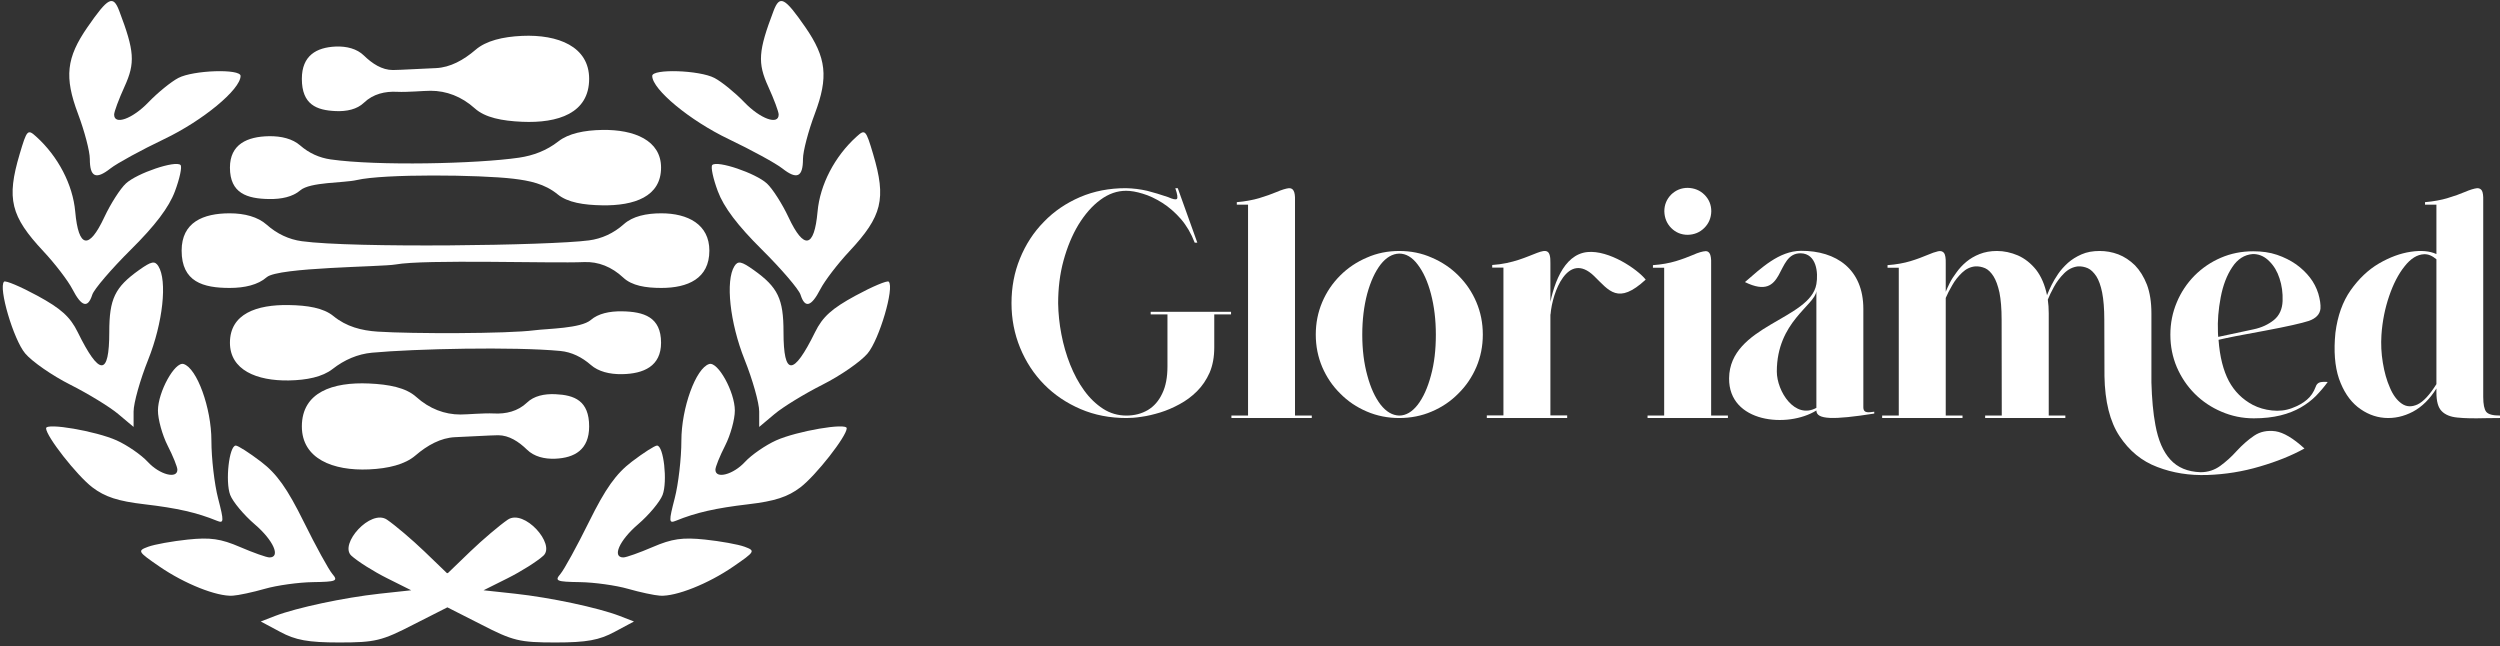 <?xml version="1.0" encoding="UTF-8"?> <svg xmlns="http://www.w3.org/2000/svg" width="596" height="154" viewBox="0 0 596 154" fill="none"><rect x="0" y="0" width="596" height="154" fill="#333333" stroke="none"/><path d="M124.462 8.553C119.838 8.759 115.88 9.716 113.382 11.865C110.501 14.34 107.313 16.082 103.943 16.235C94.246 16.685 94.869 16.694 93.662 16.694C91.064 16.694 88.742 15.172 86.751 13.234C85.105 11.631 82.668 10.985 80.003 11.099C75.47 11.305 71.962 13.22 71.962 18.791C71.962 24.941 75.47 26.281 80.003 26.482C82.678 26.602 85.119 26.066 86.766 24.486C88.967 22.381 91.815 21.734 94.692 21.888C97.089 22.012 100.885 21.639 102.656 21.639C106.394 21.639 110.027 22.988 113.186 25.831C115.665 28.062 119.704 28.823 124.462 29.033C133.029 29.412 140.453 26.999 140.453 18.791C140.453 11.085 133.029 8.17 124.462 8.553Z" fill="white"></path><path d="M87.953 111.905C92.576 111.699 96.534 110.737 99.033 108.593C101.914 106.119 105.102 104.376 108.471 104.223C118.163 103.773 117.546 103.759 118.752 103.759C121.351 103.759 123.672 105.286 125.663 107.224C127.31 108.828 129.746 109.474 132.407 109.354C136.945 109.153 140.453 107.239 140.453 101.663C140.453 95.517 136.945 94.177 132.407 93.976C129.736 93.856 127.295 94.392 125.649 95.967C123.447 98.073 120.599 98.724 117.723 98.571C115.325 98.446 111.53 98.82 109.759 98.82C106.021 98.82 102.388 97.47 99.229 94.627C96.75 92.396 92.705 91.635 87.953 91.425C79.385 91.047 71.962 93.459 71.962 101.663C71.962 109.373 79.385 112.283 87.953 111.905Z" fill="white"></path><path d="M143.564 30.976C139.285 31.047 135.537 31.813 133.125 33.699C130.306 35.905 127.104 37.097 123.73 37.59C113.659 39.055 89.944 39.586 78.844 38.007C76.164 37.624 73.685 36.532 71.55 34.661C69.765 33.101 67.089 32.421 64.117 32.469C58.933 32.56 54.817 34.388 54.817 39.959C54.817 46.11 58.933 47.364 64.117 47.45C67.099 47.502 69.784 46.928 71.569 45.392C73.924 43.358 81.936 43.645 85.023 42.927C91.571 41.405 114.406 41.654 122.413 42.611C126.19 43.066 129.842 43.788 132.934 46.325C135.327 48.292 139.16 48.876 143.564 48.948C151.222 49.077 157.597 46.875 157.597 39.959C157.597 33.469 151.222 30.846 143.564 30.976Z" fill="white"></path><path d="M68.851 90.698C73.129 90.626 76.877 89.86 79.289 87.97C82.104 85.768 85.287 84.399 88.685 84.083C98.865 83.14 122.571 82.624 133.57 83.667C136.265 83.921 138.73 85.141 140.864 87.008C142.65 88.573 145.325 89.252 148.297 89.2C153.481 89.114 157.597 87.285 157.597 81.709C157.597 75.564 153.481 74.305 148.297 74.219C145.316 74.171 142.63 74.745 140.845 76.282C138.49 78.311 130.536 78.335 127.391 78.742C121.064 79.57 98.209 79.599 90.001 79.058C86.206 78.809 82.573 77.885 79.476 75.344C77.083 73.381 73.254 72.797 68.851 72.725C61.188 72.596 54.817 74.798 54.817 81.709C54.817 88.2 61.188 90.827 68.851 90.698Z" fill="white"></path><path d="M157.659 50.854C154.045 50.854 150.834 51.562 148.742 53.429C146.277 55.63 143.444 56.908 140.405 57.31C131.028 58.55 84.075 59.172 71.937 57.502C68.893 57.085 66.046 55.764 63.566 53.558C61.48 51.706 58.316 50.854 54.755 50.854C48.427 50.854 43.301 52.988 43.301 59.751C43.301 67.204 48.427 68.644 54.755 68.644C58.325 68.644 61.499 67.917 63.585 66.088C66.318 63.695 90.996 63.647 94.313 63.049C101.263 61.786 131.751 62.819 139.213 62.48C142.645 62.326 145.866 63.638 148.58 66.179C150.657 68.123 153.94 68.644 157.659 68.644C163.982 68.644 169.113 66.414 169.113 59.751C169.113 53.491 163.982 50.854 157.659 50.854Z" fill="white"></path><path d="M147.685 146.825C142.559 144.872 131.335 142.474 122.796 141.536L115.277 140.722L121.049 137.836C124.223 136.252 128.042 133.849 129.55 132.471C132.517 129.743 124.955 121.247 121.049 123.889C119.096 125.229 115.114 128.603 112.142 131.451L106.738 136.659L106.657 136.577L106.576 136.659L101.167 131.451C98.195 128.603 94.213 125.229 92.26 123.889C88.354 121.247 80.792 129.743 83.76 132.471C85.267 133.849 89.087 136.252 92.26 137.836L98.032 140.722L90.513 141.536C81.974 142.474 70.751 144.872 65.624 146.825L62.169 148.165L66.807 150.644C70.425 152.597 73.436 153.166 80.835 153.166C89.455 153.166 91.001 152.798 98.645 148.854L106.657 144.79L114.664 148.854C122.308 152.798 123.854 153.166 132.474 153.166C139.878 153.166 142.884 152.597 146.502 150.644L151.14 148.165L147.685 146.825ZM26.325 40.163C22.85 42.896 21.414 42.231 21.414 37.88C21.414 36.085 20.146 31.242 18.595 27.125C15.302 18.381 15.809 13.757 20.868 6.458C25.808 -0.673 26.956 -1.257 28.431 2.615C32.073 12.197 32.269 14.988 29.689 20.65C28.325 23.641 27.21 26.642 27.21 27.317C27.21 29.916 31.57 28.351 35.385 24.383C37.582 22.095 40.789 19.487 42.512 18.587C46.078 16.715 57.354 16.352 57.354 18.099C57.354 21.32 48.351 28.762 39.137 33.161C33.667 35.774 27.904 38.923 26.325 40.163ZM22.003 70.249C20.945 73.576 19.447 73.159 17.259 68.933C16.221 66.918 13.105 62.85 10.334 59.892C2.527 51.545 1.518 47.41 4.681 36.755C6.419 30.902 6.591 30.72 8.649 32.587C13.866 37.306 17.36 44.031 17.934 50.454C18.715 59.155 21.189 59.634 24.86 51.799C26.353 48.601 28.67 44.978 30.005 43.748C32.676 41.278 41.866 38.172 43.038 39.34C43.445 39.747 42.842 42.571 41.703 45.61C40.277 49.429 37.017 53.742 31.188 59.523C26.545 64.133 22.409 68.962 22.003 70.249ZM31.848 98.106V101.781L28.191 98.709C26.181 97.014 21.036 93.87 16.757 91.711C12.478 89.557 7.639 86.207 6.007 84.264C3.212 80.947 -0.435 68.55 0.967 67.148C1.312 66.808 4.877 68.311 8.893 70.489C14.536 73.552 16.723 75.524 18.518 79.166C23.716 89.734 26.052 89.73 26.052 79.162C26.052 71.25 27.378 68.488 33.15 64.377C36.093 62.28 36.907 62.118 37.749 63.444C39.932 66.894 38.836 76.974 35.328 85.743C33.413 90.519 31.848 96.081 31.848 98.106ZM51.989 118.792C53.429 124.348 53.4 124.837 51.697 124.143C46.949 122.204 42.229 121.127 34.447 120.218C28.134 119.481 25.018 118.466 22.012 116.174C18.322 113.354 10.985 103.993 10.985 102.097C10.985 100.733 22.878 102.777 27.794 104.983C30.345 106.132 33.696 108.444 35.241 110.124C38.037 113.163 42.287 114.278 42.287 111.976C42.287 111.315 41.243 108.726 39.965 106.228C38.692 103.725 37.649 99.963 37.654 97.866C37.658 93.453 41.688 86.145 43.77 86.781C46.949 87.753 50.399 97.268 50.399 105.06C50.399 109.248 51.117 115.427 51.989 118.792ZM63.155 140.368C60.283 141.191 56.827 141.928 55.473 142.014C51.697 142.244 44.005 139.186 38.017 135.065C32.8 131.475 32.709 131.312 35.337 130.341C36.835 129.786 41.081 129.02 44.771 128.632C50.136 128.072 52.625 128.426 57.239 130.413C60.407 131.777 63.557 132.892 64.236 132.892C66.993 132.892 65.184 128.809 60.738 125.004C58.139 122.779 55.502 119.62 54.879 117.992C53.664 114.785 54.626 106.223 56.21 106.223C56.741 106.223 59.431 107.946 62.193 110.047C65.993 112.938 68.477 116.432 72.426 124.42C75.297 130.226 78.361 135.811 79.237 136.831C80.663 138.501 80.194 138.698 74.599 138.779C71.172 138.832 66.022 139.545 63.15 140.368H63.155ZM186.515 40.163C184.941 38.923 179.173 35.774 173.708 33.161C164.489 28.762 155.491 21.32 155.491 18.099C155.491 16.352 166.763 16.715 170.328 18.587C172.051 19.487 175.258 22.095 177.455 24.383C181.27 28.351 185.635 29.916 185.635 27.317C185.635 26.642 184.515 23.641 183.151 20.65C180.571 14.988 180.767 12.197 184.409 2.615C185.884 -1.257 187.032 -0.673 191.977 6.458C197.031 13.757 197.538 18.381 194.25 27.125C192.699 31.242 191.431 36.085 191.431 37.88C191.431 42.231 189.99 42.896 186.515 40.163ZM190.842 70.249C190.431 68.962 186.295 64.133 181.653 59.523C175.823 53.742 172.568 49.429 171.137 45.61C169.998 42.571 169.4 39.747 169.807 39.34C170.974 38.172 180.164 41.278 182.835 43.748C184.17 44.978 186.487 48.601 187.985 51.799C191.656 59.634 194.126 59.155 194.906 50.454C195.48 44.031 198.974 37.306 204.191 32.587C206.249 30.72 206.421 30.902 208.159 36.755C211.327 47.41 210.313 51.545 202.506 59.892C199.735 62.85 196.619 66.918 195.581 68.933C193.393 73.159 191.895 73.576 190.842 70.249ZM180.992 98.106C180.992 96.081 179.427 90.519 177.513 85.743C174.004 76.974 172.908 66.894 175.091 63.444C175.933 62.118 176.747 62.28 179.69 64.377C185.463 68.488 186.788 71.25 186.788 79.162C186.788 89.73 189.124 89.734 194.322 79.166C196.117 75.524 198.304 73.552 203.947 70.489C207.963 68.311 211.528 66.808 211.873 67.148C213.275 68.55 209.628 80.947 206.833 84.264C205.201 86.207 200.362 89.557 196.083 91.711C191.804 93.87 186.659 97.014 184.649 98.709L180.992 101.781V98.106ZM160.852 118.792C161.727 115.427 162.441 109.248 162.441 105.06C162.441 97.268 165.891 87.753 169.07 86.781C171.152 86.145 175.182 93.453 175.186 97.866C175.191 99.963 174.148 103.725 172.875 106.228C171.597 108.726 170.553 111.315 170.553 111.976C170.553 114.278 174.804 113.163 177.599 110.124C179.145 108.444 182.495 106.132 185.046 104.983C189.962 102.777 201.86 100.733 201.86 102.097C201.86 103.993 194.518 113.354 190.828 116.174C187.822 118.466 184.706 119.481 178.393 120.218C170.611 121.127 165.892 122.204 161.144 124.143C159.44 124.837 159.411 124.348 160.852 118.792ZM149.69 140.368C146.818 139.545 141.668 138.832 138.241 138.779C132.646 138.698 132.177 138.501 133.604 136.831C134.479 135.811 137.543 130.226 140.414 124.42C144.363 116.432 146.847 112.938 150.647 110.047C153.409 107.946 156.099 106.223 156.635 106.223C158.214 106.223 159.176 114.785 157.961 117.992C157.338 119.62 154.701 122.779 152.102 125.004C147.656 128.809 145.847 132.892 148.604 132.892C149.283 132.892 152.433 131.777 155.601 130.413C160.215 128.426 162.704 128.072 168.074 128.632C171.76 129.02 176.005 129.786 177.503 130.341C180.131 131.312 180.04 131.475 174.823 135.065C168.84 139.186 161.144 142.244 157.367 142.014C156.013 141.928 152.557 141.191 149.69 140.368Z" fill="white"></path><path d="M273.477 45.483C275.055 45.887 276.744 46.401 278.469 46.989C279.606 47.502 280.304 47.648 280.56 47.429C280.817 47.208 280.708 46.365 280.194 44.859H280.78L285.442 57.853H285.294H284.819C283.974 55.65 282.873 53.777 281.515 52.199C280.12 50.622 278.653 49.337 277.074 48.346C275.496 47.356 273.955 46.622 272.449 46.181C270.908 45.704 269.585 45.483 268.485 45.483C266.32 45.483 264.301 46.181 262.319 47.648C260.373 49.081 258.649 51.062 257.107 53.559C255.602 56.055 254.428 58.916 253.548 62.11C252.667 65.34 252.263 68.717 252.263 72.313C252.299 74.736 252.556 77.195 253.034 79.69C253.51 82.186 254.207 84.61 255.125 86.921C256.042 89.196 257.144 91.29 258.465 93.088C259.787 94.923 261.292 96.354 262.98 97.455C264.632 98.519 266.503 99.07 268.522 99.07C270.467 99.07 272.156 98.629 273.661 97.747C275.129 96.869 276.266 95.547 277.074 93.822C277.919 92.097 278.322 89.93 278.322 87.361V74.955H274.322V74.332H293.481V74.955H289.48V82.847C289.48 85.123 289.112 87.104 288.378 88.829C287.608 90.556 286.617 92.022 285.369 93.271C284.121 94.519 282.726 95.547 281.222 96.354C279.68 97.199 278.138 97.858 276.596 98.335C275.018 98.813 273.513 99.18 272.118 99.364C270.725 99.585 269.513 99.658 268.559 99.658C264.595 99.658 260.961 98.959 257.621 97.528C254.282 96.097 251.382 94.151 248.923 91.657C246.463 89.161 244.555 86.224 243.197 82.92C241.839 79.617 241.142 76.056 241.142 72.275C241.142 68.496 241.803 64.936 243.159 61.634C244.518 58.293 246.39 55.394 248.849 52.897C251.271 50.365 254.171 48.419 257.474 46.989C260.815 45.558 264.448 44.859 268.412 44.859C270.174 44.897 271.862 45.116 273.477 45.483Z" fill="white"></path><path d="M308.397 45.483C308.653 45.925 308.764 46.694 308.728 47.796V99.07H312.728V99.658H293.569V99.07H297.533V48.786H294.854V48.198C296.908 48.015 298.707 47.685 300.285 47.208C301.864 46.73 303.185 46.255 304.323 45.777C305.608 45.226 306.598 44.932 307.296 44.859C307.81 44.859 308.177 45.043 308.397 45.483Z" fill="white"></path><path d="M329.132 63.063C327.81 64.79 326.746 67.1 325.939 70.037C325.167 72.974 324.765 76.204 324.765 79.8C324.765 83.36 325.167 86.629 325.974 89.528C326.746 92.427 327.81 94.74 329.132 96.465C330.452 98.152 331.958 99.034 333.573 99.07C335.187 99.07 336.655 98.189 337.977 96.502C339.3 94.775 340.363 92.427 341.133 89.528C341.94 86.629 342.307 83.36 342.307 79.8C342.307 76.204 341.905 72.974 341.133 70.037C340.363 67.1 339.3 64.79 337.977 63.063C336.655 61.303 335.187 60.458 333.573 60.458C331.958 60.495 330.452 61.375 329.132 63.063ZM341.317 61.413C343.74 62.439 345.867 63.872 347.667 65.67C349.503 67.505 350.934 69.597 351.962 72.021C352.99 74.442 353.503 77.012 353.503 79.765C353.503 82.516 352.99 85.085 351.962 87.509C350.934 89.895 349.503 92.022 347.667 93.822C345.867 95.657 343.74 97.088 341.317 98.114C338.933 99.142 336.326 99.658 333.573 99.658C330.857 99.658 328.252 99.142 325.864 98.114C323.443 97.088 321.313 95.657 319.515 93.822C317.68 92.022 316.249 89.895 315.221 87.509C314.195 85.085 313.68 82.516 313.68 79.765C313.68 77.012 314.195 74.442 315.221 72.021C316.249 69.597 317.68 67.505 319.515 65.67C321.313 63.872 323.443 62.439 325.864 61.413C328.252 60.347 330.857 59.834 333.573 59.834C336.326 59.834 338.933 60.347 341.317 61.413Z" fill="white"></path><path d="M369.137 74.626C370.092 68.091 372.66 60.679 378.422 60.091C383.597 59.578 390.352 64.166 392.334 66.66C385.726 72.753 383.634 69.303 380.001 65.78C373.761 59.761 370.055 69.708 369.65 74.955L369.137 74.626ZM354.456 99.658V99.034H358.419V63.799H355.741V63.173C365.614 62.55 369.761 56.239 369.615 62.771V99.034H373.615V99.658H354.456Z" fill="white"></path><path d="M406.356 46.438C407.42 47.502 407.97 48.824 407.97 50.365C407.935 51.942 407.384 53.264 406.318 54.328C405.255 55.394 403.935 55.944 402.356 55.98C400.812 55.98 399.492 55.429 398.428 54.366C397.363 53.3 396.812 51.942 396.777 50.365C396.777 48.824 397.327 47.502 398.391 46.401C399.492 45.337 400.812 44.786 402.356 44.786C403.935 44.824 405.292 45.374 406.356 46.438ZM407.641 60.531C407.86 61.008 407.97 61.742 407.935 62.806V99.07H411.935V99.658H392.776V99.07H396.739V63.834H394.061V63.211C396.115 63.063 397.951 62.733 399.53 62.255C401.106 61.78 402.429 61.267 403.568 60.789C404.888 60.201 405.916 59.907 406.65 59.872C407.09 59.872 407.42 60.091 407.641 60.531Z" fill="white"></path><path d="M423.593 88.571C423.593 93.27 427.887 100.059 433.026 97.233V69.412C432.659 72.789 423.593 76.716 423.593 88.571ZM444.22 73.634V97.087C444.22 98.701 445.726 98.261 446.825 98.151V98.591C437.027 100.134 433.026 100.059 433.026 97.857C426.198 102.116 412.105 100.831 412.216 90.188C412.324 77.524 431.593 76.203 433.026 67.723C433.502 65.007 433.062 60.457 429.283 60.384C423.115 60.311 425.868 72.09 415.995 67.248C419.887 63.906 424.106 59.833 429.355 59.795C437.796 59.76 444.22 64.2 444.22 73.634Z" fill="white"></path><path d="M501.666 76.239C501.666 73.596 501.482 71.431 501.153 69.742C500.821 68.09 500.346 66.77 499.757 65.852C499.134 64.935 498.473 64.273 497.738 63.944C496.969 63.614 496.197 63.466 495.39 63.504C494.143 63.65 493.042 64.201 492.086 65.156C491.133 66.109 490.324 67.172 489.665 68.384C489.004 69.596 488.526 70.587 488.197 71.431C488.343 72.422 488.418 73.523 488.418 74.698V99.068H492.38V99.657H473.259V99.068H477.222L477.187 76.239C477.187 73.596 477.003 71.431 476.671 69.742C476.304 68.09 475.827 66.77 475.241 65.852C474.652 64.935 473.993 64.273 473.259 63.944C472.488 63.614 471.716 63.466 470.909 63.504C469.734 63.614 468.671 64.127 467.753 65.008C466.835 65.89 466.028 66.881 465.402 68.017C464.743 69.156 464.228 70.147 463.863 71.029V99.068H467.864V99.657H448.705V99.068H452.668V63.833H449.987V63.21C452.044 63.062 453.879 62.732 455.456 62.255C457.035 61.779 458.357 61.266 459.494 60.788C460.522 60.346 461.367 60.054 462.028 59.906C462.652 59.76 463.129 59.906 463.459 60.311C463.753 60.713 463.899 61.558 463.863 62.805V69.558C464.082 69.008 464.412 68.311 464.816 67.467C465.219 66.659 465.77 65.817 466.431 64.935C467.057 64.055 467.826 63.21 468.744 62.438C469.661 61.669 470.725 61.045 471.937 60.567C473.149 60.09 474.506 59.833 476.085 59.833C477.773 59.833 479.424 60.2 481.076 60.897C482.728 61.633 484.159 62.77 485.406 64.311C486.618 65.89 487.5 67.907 488.013 70.403V70.368L488.197 69.926C488.38 69.412 488.71 68.751 489.114 67.907C489.517 67.1 490.032 66.219 490.656 65.302C491.279 64.384 492.086 63.504 493.004 62.659C493.922 61.852 494.985 61.191 496.235 60.64C497.482 60.09 498.915 59.833 500.565 59.833C502.07 59.833 503.539 60.09 505.007 60.64C506.438 61.191 507.76 62.071 508.972 63.247C510.144 64.457 511.099 66.001 511.833 67.871C512.53 69.742 512.897 72.02 512.897 74.698V91.178C513.008 95.068 513.302 98.445 513.852 101.344C514.513 104.942 515.688 107.693 517.413 109.566C519.137 111.474 521.523 112.465 524.606 112.575C526.368 112.575 527.947 112.062 529.305 111.071C530.663 110.081 531.983 108.904 533.195 107.547C534.517 106.116 535.91 104.869 537.378 103.876C538.847 102.885 540.534 102.556 542.48 102.812C544.391 103.106 546.701 104.464 549.381 106.923C546.334 108.612 542.774 110.043 538.736 111.217C534.663 112.429 530.515 113.088 526.258 113.236C521.963 113.382 517.999 112.759 514.292 111.328C510.584 109.933 507.612 107.474 505.299 103.986C502.988 100.501 501.814 95.729 501.703 89.637V88.938L501.666 76.239Z" fill="white"></path><path d="M537.051 60.567C535.07 60.713 533.418 61.779 532.171 63.687C530.886 65.595 529.966 67.981 529.415 70.88C528.865 73.779 528.646 76.497 528.756 79.102C528.756 79.58 528.792 79.982 528.829 80.314L537.235 78.514C539.178 78.112 540.795 77.34 542.117 76.276C543.402 75.212 544.098 73.707 544.171 71.761C544.244 69.817 543.988 68.017 543.437 66.367C542.924 64.751 542.117 63.393 541.051 62.329C539.988 61.228 538.776 60.64 537.38 60.567H537.051ZM542.851 60.751C544.574 61.339 546.08 62.108 547.402 63.026C548.722 63.981 549.824 65.045 550.704 66.184C551.586 67.32 552.247 68.605 552.687 70C553.09 71.396 553.273 72.605 553.2 73.596C553.054 74.954 552.099 75.909 550.447 76.497C548.76 77.048 545.235 77.853 539.915 78.846C534.592 79.799 530.921 80.533 528.902 81.01C529.196 85.084 530.041 88.35 531.361 90.846C532.684 93.305 534.592 95.214 537.089 96.536C538.446 97.233 539.95 97.673 541.639 97.856C543.327 98.04 544.906 97.856 546.374 97.306C547.88 96.757 549.089 96.058 549.969 95.289C550.887 94.517 551.586 93.489 552.064 92.204C552.247 91.618 552.614 91.289 553.09 91.141C553.605 91.03 554.191 90.995 554.925 91.068C554.08 92.242 553.127 93.343 552.099 94.407C551.071 95.435 549.861 96.353 548.466 97.16C547.108 97.929 545.492 98.59 543.658 99.033C541.858 99.473 539.731 99.729 537.308 99.729C534.554 99.729 531.987 99.179 529.599 98.15C527.177 97.122 525.048 95.691 523.25 93.894C521.415 92.058 519.984 89.929 518.956 87.543C517.93 85.121 517.415 82.552 517.415 79.799C517.415 77.048 517.93 74.478 518.956 72.055C519.946 69.669 521.379 67.539 523.177 65.706C524.975 63.906 527.067 62.475 529.453 61.449C531.839 60.421 534.408 59.906 537.162 59.906C539.216 59.906 541.124 60.162 542.851 60.751Z" fill="white"></path><path d="M573.243 63.505C571.777 65.34 570.565 67.689 569.575 70.588C568.582 73.487 567.958 76.571 567.737 79.838C567.591 82.04 567.702 84.278 568.069 86.48C568.436 88.718 568.987 90.702 569.758 92.427C570.492 94.189 571.446 95.436 572.547 96.208C573.683 97.015 574.933 97.052 576.328 96.427C577.721 95.766 579.227 94.151 580.841 91.582V61.818C579.851 60.973 578.895 60.568 577.905 60.606C576.255 60.679 574.712 61.634 573.243 63.505ZM591.706 45.483C591.927 45.925 592.037 46.694 592 47.795V94.629C592 96.391 592.256 97.563 592.696 98.152C593.174 98.775 594.275 99.069 596 99.069V99.657C594.715 99.657 593.541 99.693 592.404 99.693C589.76 99.768 587.595 99.73 585.87 99.547C584.18 99.401 582.896 98.85 582.091 98.006C581.246 97.161 580.841 95.657 580.841 93.563V92.61C579.3 95.107 577.427 96.977 575.227 98.152C573.06 99.29 570.784 99.803 568.436 99.62C566.123 99.436 563.996 98.556 562.05 97.015C560.104 95.436 558.635 93.196 557.607 90.262C556.619 87.325 556.325 83.654 556.765 79.322C557.278 75.287 558.489 71.91 560.398 69.192C562.344 66.441 564.582 64.312 567.151 62.806C569.758 61.302 572.253 60.385 574.749 60.017C577.208 59.65 579.227 59.834 580.841 60.568V48.786H578.126V48.198C580.18 48.014 582.016 47.685 583.557 47.207C585.136 46.73 586.493 46.254 587.595 45.777C588.88 45.226 589.87 44.932 590.569 44.859C591.082 44.859 591.449 45.042 591.706 45.483Z" fill="white"></path></svg> 